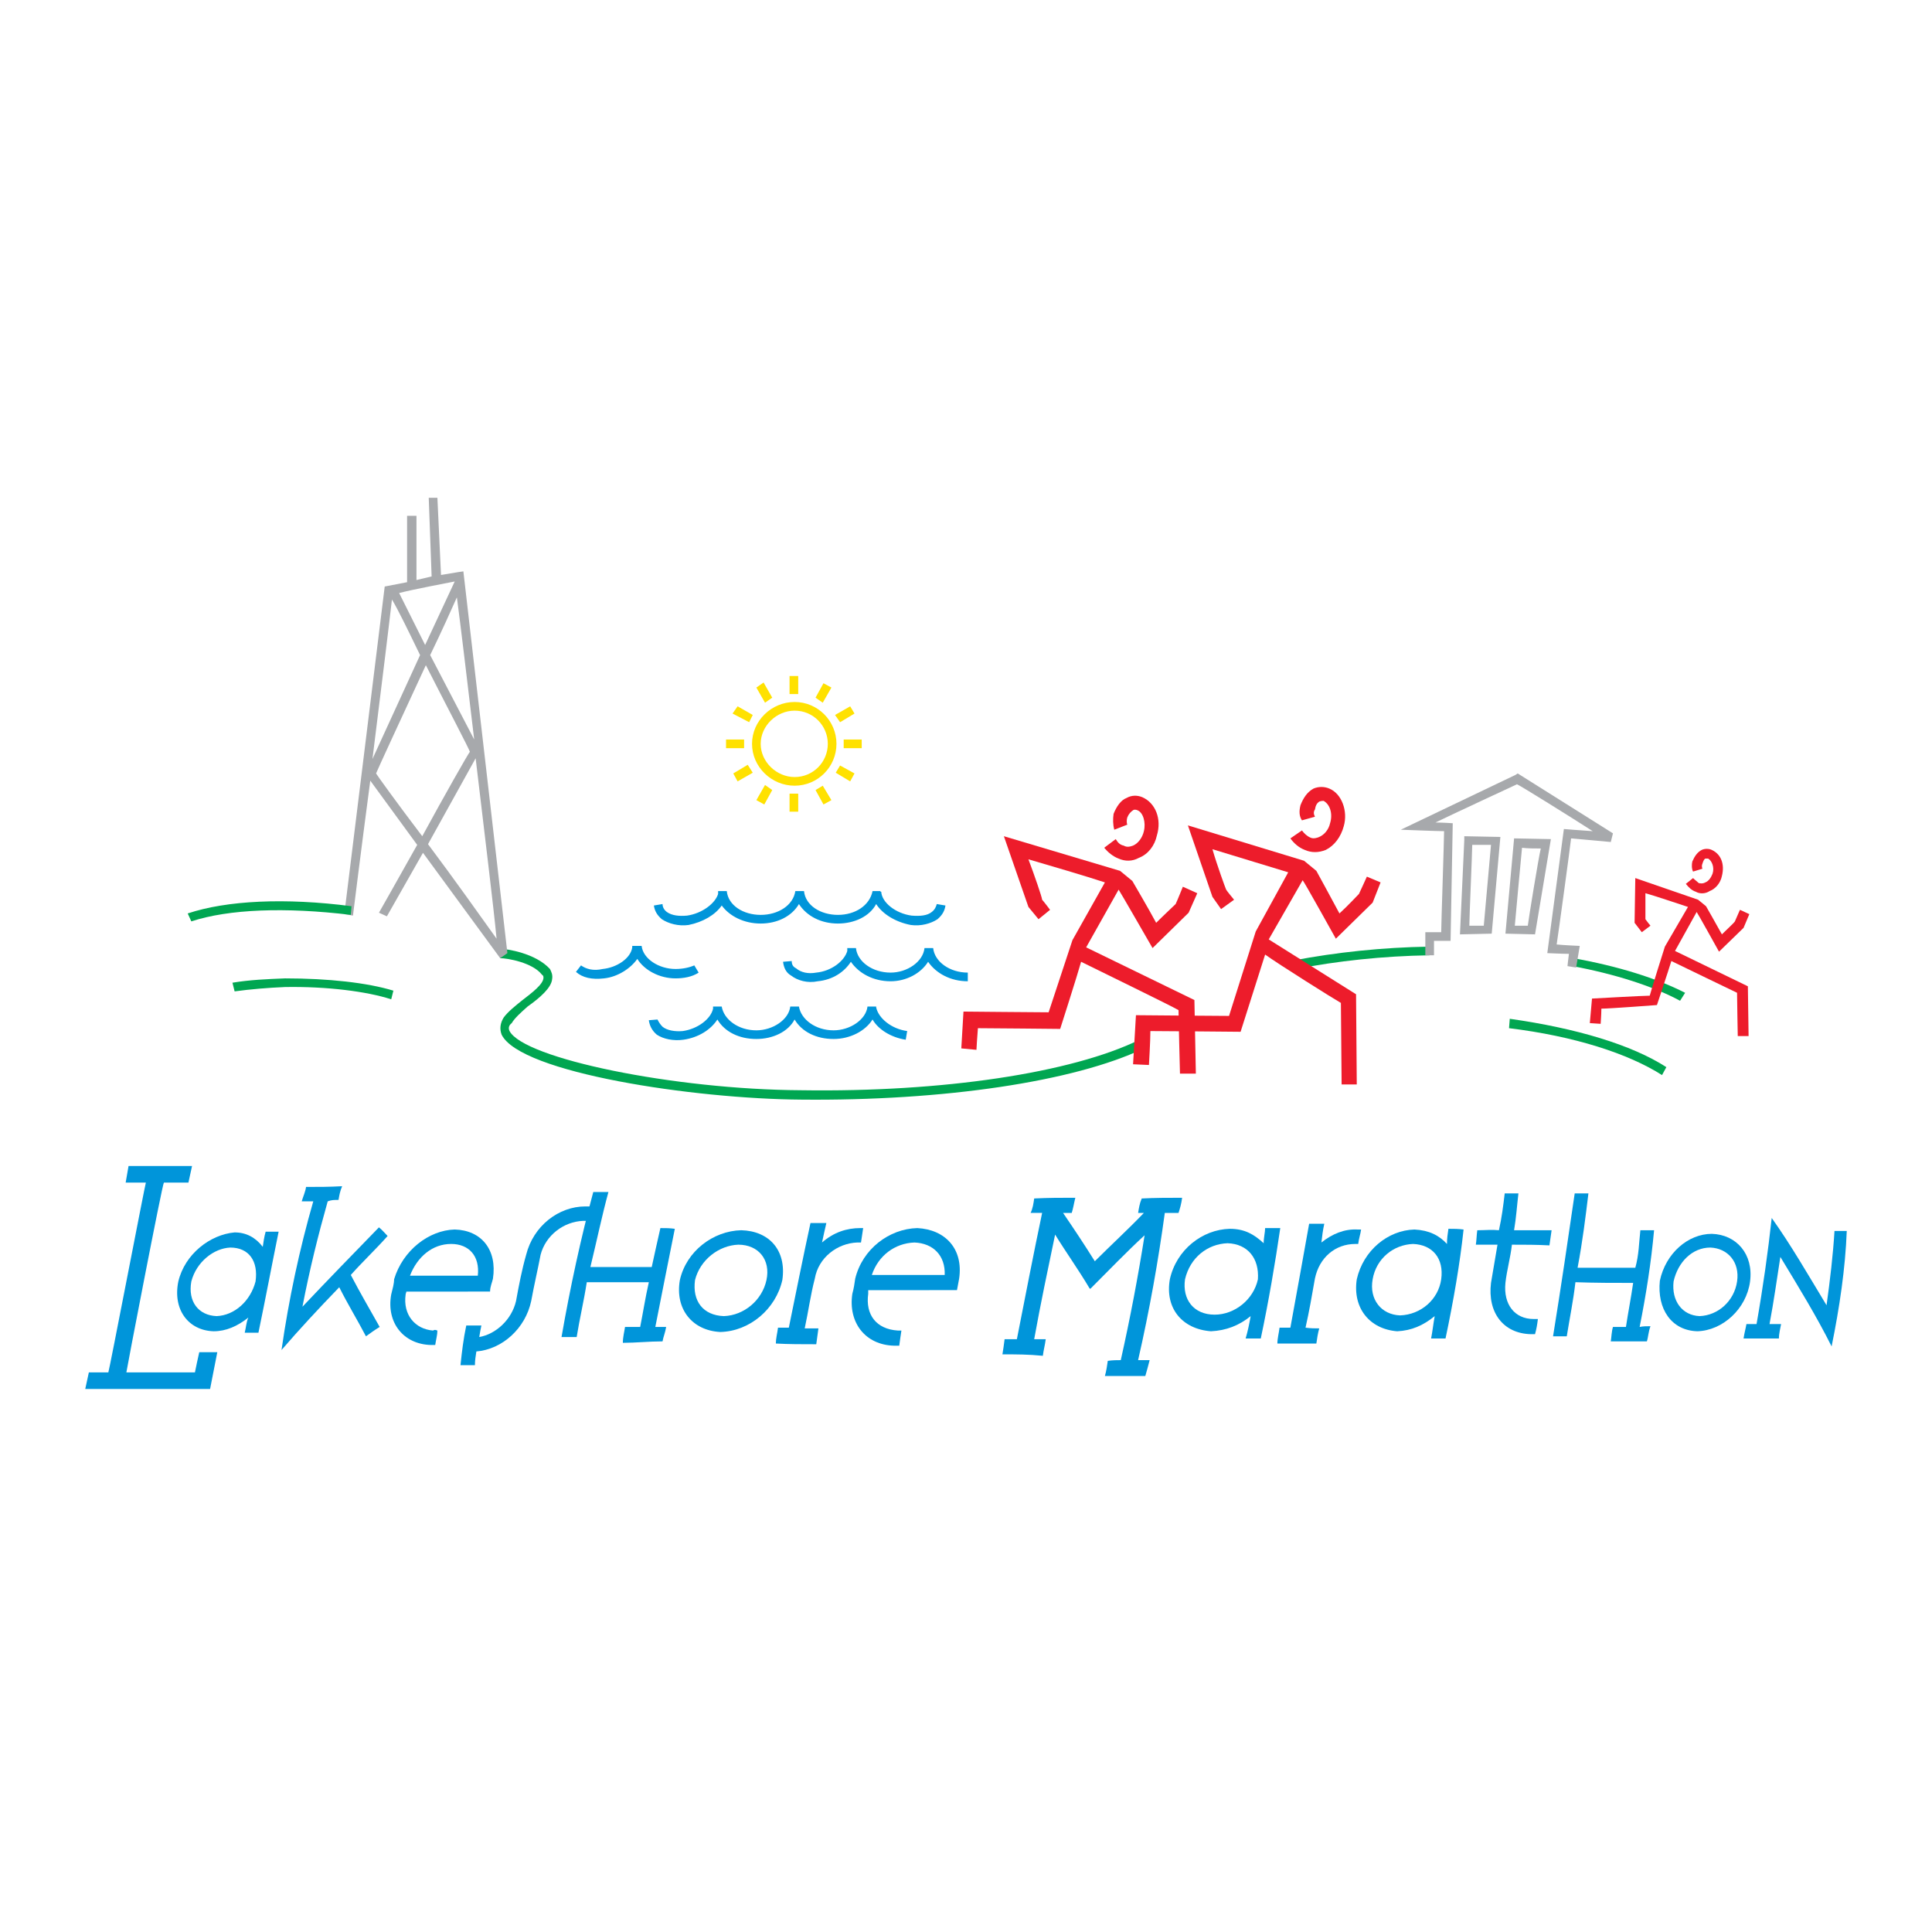 <?xml version="1.0" encoding="utf-8"?>
<!-- Generator: Adobe Illustrator 13.0.0, SVG Export Plug-In . SVG Version: 6.00 Build 14948)  -->
<!DOCTYPE svg PUBLIC "-//W3C//DTD SVG 1.0//EN" "http://www.w3.org/TR/2001/REC-SVG-20010904/DTD/svg10.dtd">
<svg version="1.0" id="Layer_1" xmlns="http://www.w3.org/2000/svg" xmlns:xlink="http://www.w3.org/1999/xlink" x="0px" y="0px"
	 width="192.756px" height="192.756px" viewBox="0 0 192.756 192.756" enable-background="new 0 0 192.756 192.756"
	 xml:space="preserve">
<g>
	<polygon fill-rule="evenodd" clip-rule="evenodd" fill="#FFFFFF" points="0,0 192.756,0 192.756,192.756 0,192.756 0,0 	"/>
	<path fill-rule="evenodd" clip-rule="evenodd" fill="#00A651" d="M156.965,95.598l-0.072,0.792
		c4.248,0.792,8.064,2.017,10.728,3.456l0.504-0.793C165.316,97.613,161.429,96.39,156.965,95.598L156.965,95.598z"/>
	<path fill-rule="evenodd" clip-rule="evenodd" fill="#00A651" d="M129.102,95.813l0.216,0.864c4.032-0.792,8.64-1.296,13.319-1.368
		v-0.864C137.885,94.518,133.277,95.021,129.102,95.813L129.102,95.813z"/>
	<path fill-rule="evenodd" clip-rule="evenodd" fill="#00A651" d="M150.557,102.582c6.48,0.791,11.88,2.52,15.264,4.68l0.432-0.793
		c-3.455-2.23-8.999-3.887-15.623-4.824L150.557,102.582L150.557,102.582z"/>
	<path fill-rule="evenodd" clip-rule="evenodd" fill="#00A651" d="M113.693,103.734c-6.768,3.311-19.655,5.254-33.767,5.039
		c-12.744-0.072-27.647-3.168-29.087-5.904c-0.144-0.287-0.072-0.576,0.216-0.791c0.288-0.504,0.936-1.08,1.583-1.656
		c1.224-0.865,2.376-1.873,2.448-2.736c0.072-0.432-0.072-0.72-0.216-1.008c-1.44-1.584-4.32-2.016-4.968-2.016v0.936
		c0.72,0,3.24,0.432,4.176,1.656c0.144,0.072,0.144,0.215,0.144,0.287c0,0.648-1.152,1.512-2.087,2.232
		c-0.72,0.576-1.44,1.152-1.872,1.729c-0.36,0.576-0.432,1.152-0.216,1.727c1.872,3.816,19.223,6.408,29.879,6.48
		c14.184,0.145,27.288-1.799,34.2-5.111L113.693,103.734L113.693,103.734z"/>
	<path fill-rule="evenodd" clip-rule="evenodd" fill="#0095DA" d="M66.031,91.71c0.648,0.432,1.656,0.72,2.664,0.576
		c1.44-0.288,2.664-1.008,3.312-1.944c0.792,1.08,2.232,1.8,3.888,1.8s3.096-0.72,3.816-1.944c0.792,1.224,2.232,1.944,3.888,1.944
		c1.656,0,3.168-0.72,3.816-1.944c0.648,1.008,1.944,1.8,3.456,2.088c1.008,0.144,2.016-0.144,2.664-0.576
		c0.504-0.432,0.72-0.864,0.792-1.368l-0.864-0.144c-0.072,0.288-0.216,0.576-0.504,0.792c-0.432,0.36-1.152,0.432-2.016,0.36
		c-1.583-0.216-2.952-1.296-3.023-2.376c0,0,0,0-0.072,0v-0.072h-0.792c-0.288,1.44-1.728,2.376-3.456,2.376
		s-3.24-0.936-3.384-2.376H79.35c-0.216,1.44-1.728,2.376-3.456,2.376c-1.728,0-3.24-0.936-3.384-2.376h-0.864v0.288
		c-0.288,0.936-1.584,1.944-3.096,2.16c-0.792,0.072-1.512,0-2.016-0.36c-0.288-0.216-0.432-0.504-0.432-0.792l-0.864,0.144
		C65.311,90.846,65.526,91.278,66.031,91.71L66.031,91.71z"/>
	<path fill-rule="evenodd" clip-rule="evenodd" fill="#0095DA" d="M87.414,100.494L87.414,100.494c0-0.072,0-0.072,0-0.072H86.55
		c-0.144,1.295-1.728,2.375-3.384,2.375c-1.8,0-3.24-1.08-3.456-2.375h-0.864c-0.144,1.295-1.728,2.375-3.384,2.375
		c-1.8,0-3.24-1.08-3.456-2.375h-0.864c0,0,0,0.072,0,0.215c-0.216,1.008-1.512,2.018-3.024,2.232
		c-0.792,0.072-1.584-0.072-2.016-0.432c-0.216-0.217-0.36-0.432-0.504-0.721l-0.864,0.072c0.072,0.504,0.288,1.008,0.792,1.439
		c0.648,0.434,1.656,0.648,2.664,0.506c1.512-0.217,2.736-1.01,3.384-2.018c0.72,1.225,2.16,1.945,3.888,1.945
		c1.656,0,3.168-0.721,3.816-1.945c0.72,1.225,2.16,1.945,3.888,1.945c1.656,0,3.168-0.793,3.888-1.945
		c0.576,1.008,1.872,1.801,3.312,2.018l0.144-0.865C88.926,102.654,87.63,101.574,87.414,100.494L87.414,100.494z"/>
	<path fill-rule="evenodd" clip-rule="evenodd" fill="#0095DA" d="M93.102,94.589h-0.864c-0.145,1.368-1.728,2.448-3.384,2.448
		c-1.8,0-3.312-1.08-3.456-2.448h-0.864v0.288c-0.288,1.008-1.584,2.016-3.096,2.16c-0.792,0.145-1.512,0-2.016-0.432
		c-0.288-0.144-0.432-0.36-0.432-0.72l-0.864,0.072c0.072,0.576,0.288,1.08,0.792,1.369c0.648,0.504,1.656,0.791,2.664,0.576
		c1.512-0.145,2.664-0.937,3.312-1.945c0.792,1.152,2.232,1.945,3.96,1.945c1.583,0,3.023-0.793,3.744-1.945
		c0.792,1.152,2.232,1.945,3.96,1.945v-0.865C94.758,97.037,93.246,95.958,93.102,94.589L93.102,94.589z"/>
	<path fill-rule="evenodd" clip-rule="evenodd" fill="#0095DA" d="M69.703,97.037l-0.432-0.72c-0.504,0.216-1.152,0.36-1.872,0.36
		c-1.656,0-3.24-1.008-3.384-2.304h-0.936c0,0,0,0.072,0,0.144c-0.144,1.08-1.512,2.016-2.952,2.16c-0.936,0.216-1.656,0-2.16-0.36
		l-0.504,0.648c0.648,0.576,1.584,0.792,2.808,0.648c1.368-0.145,2.664-1.008,3.312-1.944c0.72,1.152,2.231,1.944,3.815,1.944
		C68.19,97.613,69.055,97.469,69.703,97.037L69.703,97.037z"/>
	<polygon fill-rule="evenodd" clip-rule="evenodd" fill="#FFE100" points="72.438,74.646 74.239,74.646 74.239,73.782 
		72.438,73.782 72.438,74.646 	"/>
	<polygon fill-rule="evenodd" clip-rule="evenodd" fill="#FFE100" points="84.174,74.646 85.974,74.646 85.974,73.782 
		84.174,73.782 84.174,74.646 	"/>
	<polygon fill-rule="evenodd" clip-rule="evenodd" fill="#FFE100" points="78.774,69.246 79.638,69.246 79.638,67.446 
		78.774,67.446 78.774,69.246 	"/>
	<polygon fill-rule="evenodd" clip-rule="evenodd" fill="#FFE100" points="78.774,80.982 79.638,80.982 79.638,79.182 
		78.774,79.182 78.774,80.982 	"/>
	<polygon fill-rule="evenodd" clip-rule="evenodd" fill="#FFE100" points="81.366,78.822 82.158,80.262 82.95,79.83 82.086,78.39 
		81.366,78.822 	"/>
	<polygon fill-rule="evenodd" clip-rule="evenodd" fill="#FFE100" points="77.046,69.606 76.183,68.094 75.462,68.598 76.327,70.11 
		77.046,69.606 	"/>
	<polygon fill-rule="evenodd" clip-rule="evenodd" fill="#FFE100" points="85.254,71.19 84.822,70.47 83.311,71.334 83.814,72.054 
		85.254,71.19 	"/>
	<polygon fill-rule="evenodd" clip-rule="evenodd" fill="#FFE100" points="73.159,77.166 73.591,77.958 75.103,77.094 
		74.599,76.302 73.159,77.166 	"/>
	<polygon fill-rule="evenodd" clip-rule="evenodd" fill="#FFE100" points="83.382,77.094 84.822,77.958 85.254,77.166 
		83.814,76.374 83.382,77.094 	"/>
	<polygon fill-rule="evenodd" clip-rule="evenodd" fill="#FFE100" points="75.103,71.334 73.591,70.47 73.086,71.19 74.743,72.054 
		75.103,71.334 	"/>
	<polygon fill-rule="evenodd" clip-rule="evenodd" fill="#FFE100" points="82.95,68.598 82.158,68.167 81.366,69.606 82.086,70.11 
		82.95,68.598 	"/>
	<polygon fill-rule="evenodd" clip-rule="evenodd" fill="#FFE100" points="75.462,79.83 76.254,80.262 77.046,78.822 76.327,78.318 
		75.462,79.83 	"/>
	<path fill-rule="evenodd" clip-rule="evenodd" fill="#FFE100" d="M79.278,70.038c-2.304,0-4.248,1.872-4.248,4.176
		c0,2.304,1.944,4.176,4.248,4.176s4.176-1.872,4.176-4.176C83.454,71.91,81.582,70.038,79.278,70.038L79.278,70.038z
		 M79.278,77.526c-1.8,0-3.384-1.512-3.384-3.312c0-1.8,1.584-3.312,3.384-3.312c1.872,0,3.312,1.512,3.312,3.312
		C82.59,76.014,81.15,77.526,79.278,77.526L79.278,77.526z"/>
	<path fill-rule="evenodd" clip-rule="evenodd" fill="#A7A9AC" d="M160.709,84.006l0.216-0.864l-9.504-5.976l-0.216,0.144
		l-11.448,5.472c0,0,3.672,0.144,4.32,0.144c0,0.792-0.288,9.36-0.288,10.08c-0.504,0-1.584,0-1.584,0v2.304h0.864
		c0,0,0-0.864,0-1.44c0.504,0,1.655,0,1.655,0l0.216-11.736c0,0-1.079-0.072-1.728-0.072c2.232-1.08,7.848-3.671,8.136-3.815
		c0.36,0.144,5.544,3.384,7.56,4.68c-1.151-0.072-2.88-0.216-2.88-0.216l-1.655,12.383c0,0,1.584,0.072,2.159,0.072
		c-0.071,0.504-0.144,1.224-0.144,1.224l0.864,0.144l0.359-2.16c0,0-1.655-0.072-2.304-0.144c0.144-0.864,1.368-9.864,1.44-10.583
		C157.541,83.718,160.709,84.006,160.709,84.006L160.709,84.006z"/>
	<path fill-rule="evenodd" clip-rule="evenodd" fill="#A7A9AC" d="M146.093,83.79l-0.432,9.432l3.168-0.072l0.864-9.648
		l-3.601-0.072V83.79L146.093,83.79z M146.885,84.294c0.504,0,1.296,0,1.872,0c-0.072,0.792-0.648,7.344-0.72,8.064
		c-0.433,0-1.008,0-1.44,0C146.597,91.494,146.885,85.014,146.885,84.294L146.885,84.294z"/>
	<path fill-rule="evenodd" clip-rule="evenodd" fill="#A7A9AC" d="M151.061,83.646l-0.863,9.504l2.951,0.072l1.584-9.504
		L151.061,83.646L151.061,83.646z M152.429,92.358c-0.432,0-0.864,0-1.296,0c0.072-0.864,0.648-7.056,0.72-7.776
		c0.504,0.072,1.296,0.072,1.872,0.072C153.509,85.518,152.501,91.71,152.429,92.358L152.429,92.358z"/>
	<path fill-rule="evenodd" clip-rule="evenodd" fill="#0095DA" d="M118.229,127.637c0.504-2.16,2.231-3.527,4.248-3.6
		c2.016,0.072,3.168,1.512,3.024,3.6c-0.433,2.016-2.305,3.527-4.32,3.527C119.094,131.164,117.941,129.652,118.229,127.637
		L118.229,127.637z M127.733,122.525c-0.504,0-0.936,0-1.512,0c0,0.432-0.145,0.936-0.145,1.512
		c-0.936-0.863-1.872-1.439-3.384-1.439c-2.736,0.07-5.328,2.088-5.976,5.039c-0.504,2.881,1.224,4.969,4.104,5.184
		c1.512-0.072,2.809-0.576,3.96-1.512c-0.144,0.793-0.288,1.512-0.504,2.232c0.576,0,1.008,0,1.512,0
		C126.581,129.797,127.229,125.98,127.733,122.525L127.733,122.525z"/>
	<path fill-rule="evenodd" clip-rule="evenodd" fill="#0095DA" d="M149.549,122.74c0.288-1.295,0.432-2.447,0.576-3.672
		c0.504,0,0.936,0,1.368,0c-0.145,1.225-0.216,2.377-0.433,3.672c1.368,0,2.448,0,3.744,0c-0.072,0.504-0.145,1.008-0.216,1.512
		c-1.296-0.07-2.448-0.07-3.744-0.07c-0.144,1.295-0.504,2.52-0.647,3.814c-0.217,2.16,0.936,3.602,2.808,3.602
		c0.144,0,0.288,0,0.432,0c-0.072,0.576-0.144,1.008-0.288,1.512c-0.144,0-0.288,0-0.432,0c-2.736-0.072-4.32-2.16-3.96-5.113
		c0.216-1.295,0.432-2.52,0.648-3.814c-0.721,0-1.44,0-2.16,0c0.071-0.434,0.071-0.938,0.144-1.441
		C148.181,122.74,148.829,122.668,149.549,122.74L149.549,122.74z"/>
	<path fill-rule="evenodd" clip-rule="evenodd" fill="#0095DA" d="M166.973,127.854c0.432-1.945,1.872-3.385,3.672-3.385
		c1.728,0.072,2.952,1.439,2.664,3.385c-0.288,1.943-1.872,3.383-3.744,3.455C167.836,131.236,166.756,129.797,166.973,127.854
		L166.973,127.854z M165.604,127.781c-0.288,2.809,1.151,4.967,3.744,5.039c2.52-0.072,4.896-2.23,5.256-4.967
		c0.359-2.736-1.368-4.68-3.816-4.752C168.412,123.102,166.181,125.045,165.604,127.781L165.604,127.781z"/>
	<path fill-rule="evenodd" clip-rule="evenodd" fill="#0095DA" d="M19.088,127.854c0.504-1.945,2.232-3.312,3.888-3.385
		c1.872,0,2.808,1.367,2.52,3.385c-0.504,1.943-2.088,3.383-3.888,3.455C19.808,131.236,18.728,129.869,19.088,127.854
		L19.088,127.854z M27.799,122.885c-0.36,0-0.864,0-1.295,0c-0.144,0.504-0.216,1.008-0.288,1.512
		c-0.72-0.936-1.656-1.439-2.808-1.439c-2.448,0.217-4.968,2.16-5.616,4.896c-0.576,2.807,1.008,4.895,3.528,4.967
		c1.224,0,2.376-0.504,3.456-1.367c-0.216,0.504-0.216,0.936-0.36,1.512c0.504,0,0.936,0,1.368,0
		C26.504,129.51,27.152,126.053,27.799,122.885L27.799,122.885z"/>
	<path fill-rule="evenodd" clip-rule="evenodd" fill="#0095DA" d="M40.903,127.277c0.72-1.873,2.232-3.168,4.104-3.168
		c1.8,0,2.88,1.223,2.664,3.168C45.367,127.277,43.207,127.277,40.903,127.277L40.903,127.277z M48.895,128.861
		c0-0.504,0.216-0.936,0.288-1.297c0.432-2.879-1.152-4.824-3.816-4.896c-2.592,0.072-5.184,2.09-6.048,4.969
		c0,0.432-0.144,0.936-0.288,1.512c-0.504,2.809,1.224,4.969,3.96,5.041c0.072,0,0.216,0,0.432,0
		c0.072-0.504,0.216-1.01,0.216-1.441c-0.072,0-0.216-0.143-0.432,0c-1.8-0.143-3.024-1.584-2.736-3.6
		c0-0.072,0.072-0.215,0.072-0.287C43.423,128.861,46.015,128.861,48.895,128.861L48.895,128.861z"/>
	<path fill-rule="evenodd" clip-rule="evenodd" fill="#0095DA" d="M69.343,127.709c0.504-2.016,2.376-3.457,4.32-3.527
		c2.016,0,3.24,1.512,2.808,3.527c-0.432,2.016-2.232,3.527-4.248,3.6C70.135,131.236,69.055,129.797,69.343,127.709L69.343,127.709
		z M67.831,127.709c-0.504,2.881,1.224,5.039,4.032,5.184c2.952-0.072,5.544-2.303,6.191-5.184c0.432-2.951-1.295-4.896-4.104-4.969
		C71.143,122.812,68.479,124.828,67.831,127.709L67.831,127.709z"/>
	<path fill-rule="evenodd" clip-rule="evenodd" fill="#0095DA" d="M86.982,127.205c0.648-1.943,2.304-3.168,4.248-3.24
		c1.872,0.072,3.096,1.297,3.024,3.24C91.734,127.205,89.502,127.205,86.982,127.205L86.982,127.205z M95.478,128.717
		c0.072-0.359,0.144-0.791,0.216-1.152c0.432-2.951-1.368-4.896-4.176-5.039c-2.808,0.072-5.472,2.088-6.192,5.039
		c-0.072,0.504-0.144,1.008-0.288,1.512c-0.432,2.881,1.296,5.113,4.176,5.184c0.144,0,0.36,0,0.504,0
		c0.072-0.504,0.144-1.08,0.216-1.512c-0.072,0-0.288,0-0.36,0c-2.16-0.143-3.24-1.584-2.952-3.672c0-0.072,0-0.215,0-0.359
		C89.718,128.717,92.454,128.717,95.478,128.717L95.478,128.717z"/>
	<path fill-rule="evenodd" clip-rule="evenodd" fill="#0095DA" d="M38.671,123.316c-0.216-0.215-0.504-0.576-0.864-0.863
		c-2.592,2.664-5.112,5.256-7.632,7.92c0.72-3.744,1.584-7.199,2.52-10.512c0.36-0.145,0.648-0.145,1.08-0.145
		c0.072-0.432,0.144-0.863,0.36-1.367c-1.296,0.072-2.304,0.072-3.6,0.072c-0.072,0.504-0.288,0.936-0.432,1.439
		c0.432,0,0.792,0,1.152,0c-1.368,4.752-2.448,9.791-3.168,14.832c1.8-2.088,3.672-4.104,5.76-6.264
		c0.864,1.727,1.8,3.238,2.664,4.895c0.504-0.359,0.792-0.576,1.368-0.936c-1.008-1.799-1.944-3.385-2.88-5.184
		C36.151,125.908,37.52,124.613,38.671,123.316L38.671,123.316z"/>
	<path fill-rule="evenodd" clip-rule="evenodd" fill="#0095DA" d="M135.438,122.668c-1.296-0.07-2.521,0.434-3.601,1.297
		c0.072-0.648,0.145-1.225,0.288-1.871c-0.576,0-0.936,0-1.512,0c-0.576,3.238-1.225,6.84-1.872,10.367c-0.36,0-0.72,0-1.08,0
		c-0.071,0.576-0.216,1.08-0.216,1.584c1.296,0,2.52,0,3.888,0c0.072-0.504,0.145-1.008,0.288-1.512c-0.432,0-0.864,0-1.368-0.072
		c0.36-1.584,0.648-3.24,0.937-4.896c0.432-2.088,2.016-3.455,4.031-3.455c0.145,0,0.217,0,0.288,0
		c0.072-0.576,0.217-0.936,0.288-1.441C135.726,122.668,135.509,122.668,135.438,122.668L135.438,122.668z"/>
	<path fill-rule="evenodd" clip-rule="evenodd" fill="#0095DA" d="M85.83,122.525c-1.368,0-2.664,0.432-3.816,1.439
		c0.144-0.721,0.288-1.297,0.432-1.943c-0.504,0-1.008,0-1.584,0c-0.72,3.311-1.44,6.912-2.16,10.439c-0.36,0-0.648,0-1.08,0
		c-0.072,0.576-0.215,1.08-0.215,1.584c1.295,0.072,2.592,0.072,4.032,0.072c0.072-0.576,0.144-1.08,0.216-1.584
		c-0.432,0-0.936,0-1.368,0c0.36-1.656,0.576-3.312,1.008-4.969c0.36-2.088,2.232-3.527,4.248-3.6c0.144,0,0.288,0,0.36,0
		c0.072-0.504,0.144-1.008,0.216-1.439C86.046,122.525,85.902,122.525,85.83,122.525L85.83,122.525z"/>
	<path fill-rule="evenodd" clip-rule="evenodd" fill="#0095DA" d="M165.028,122.74c-0.432,0-0.863,0-1.368,0
		c-0.144,1.297-0.144,2.449-0.504,3.744c-1.8,0-3.672,0-5.76,0c0.504-2.664,0.792-5.039,1.08-7.416c-0.36,0-0.864,0-1.368,0
		c-0.647,4.465-1.368,9.361-2.16,14.256c0.433,0,0.864,0,1.368,0c0.288-1.799,0.648-3.527,0.864-5.398
		c2.016,0.07,3.815,0.07,5.76,0.07c-0.216,1.514-0.504,2.953-0.72,4.393c-0.432,0-0.792,0-1.296,0
		c-0.145,0.504-0.145,1.008-0.216,1.439c1.151,0,2.376,0,3.6,0c0.144-0.432,0.144-0.936,0.36-1.512c-0.36,0-0.721,0-1.08,0.072
		C164.236,129.148,164.74,125.908,165.028,122.74L165.028,122.74z"/>
	<path fill-rule="evenodd" clip-rule="evenodd" fill="#0095DA" d="M182.74,134.332c0.792-3.887,1.368-7.775,1.512-11.52
		c-0.36,0-0.792,0-1.224,0c-0.145,2.377-0.433,4.824-0.792,7.416c-1.872-3.096-3.528-5.977-5.472-8.711
		c-0.36,3.311-0.864,6.912-1.513,10.584c-0.288,0-0.647,0-1.008,0c-0.072,0.432-0.216,0.936-0.288,1.439c1.225,0,2.232,0,3.528,0
		c0-0.504,0.144-1.008,0.216-1.439c-0.432,0-0.72,0-1.152,0c0.433-2.305,0.721-4.393,1.08-6.697
		C179.5,128.5,181.229,131.309,182.74,134.332L182.74,134.332z"/>
	<path fill-rule="evenodd" clip-rule="evenodd" fill="#0095DA" d="M67.327,122.598c-0.504-0.072-0.936-0.072-1.44-0.072
		c-0.288,1.295-0.576,2.52-0.864,3.887c-2.087,0-4.032,0-6.12,0c0.648-2.664,1.152-5.111,1.8-7.486c-0.504,0-1.008,0-1.512,0
		c-1.224,4.535-2.304,9.504-3.168,14.471c0.504,0,1.008,0,1.512,0c0.288-1.799,0.72-3.6,1.008-5.471c2.232,0,4.104,0,6.192,0
		c-0.36,1.584-0.576,3.023-0.864,4.463c-0.504,0-1.008,0-1.512,0c-0.072,0.504-0.216,1.008-0.216,1.584
		c1.296,0,2.592-0.145,3.959-0.145c0.072-0.432,0.288-0.936,0.36-1.439c-0.36,0-0.72,0-1.08,0
		C66.031,129.076,66.679,125.836,67.327,122.598L67.327,122.598z"/>
	<path fill-rule="evenodd" clip-rule="evenodd" fill="#0095DA" d="M136.949,127.637c0.36-2.088,2.088-3.455,4.031-3.527
		c1.944,0.072,3.097,1.439,2.809,3.527c-0.288,2.016-2.017,3.527-4.104,3.6C137.813,131.164,136.589,129.652,136.949,127.637
		L136.949,127.637z M146.021,122.668c-0.504-0.07-1.008-0.07-1.512-0.07c-0.072,0.504-0.144,0.936-0.144,1.512
		c-0.792-0.865-1.801-1.369-3.24-1.441c-2.664,0.072-5.111,2.09-5.76,4.969c-0.432,2.881,1.296,4.969,4.032,5.184
		c1.439-0.072,2.592-0.576,3.743-1.512c-0.144,0.793-0.216,1.512-0.359,2.232c0.504,0,0.936,0,1.439,0
		C145.013,129.797,145.661,126.053,146.021,122.668L146.021,122.668z"/>
	<path fill-rule="evenodd" clip-rule="evenodd" fill="#0095DA" d="M58.399,120.365c-2.664,0-5.184,1.943-5.904,4.824
		c-0.432,1.512-0.72,3.023-1.008,4.607c-0.432,1.871-2.016,3.312-3.672,3.6c0.072-0.432,0.144-0.863,0.216-1.152
		c-0.576,0-1.08,0-1.512,0c-0.288,1.369-0.432,2.592-0.576,3.961c0.432,0,0.864,0,1.44,0c0-0.504,0.072-0.865,0.144-1.369
		c2.592-0.215,4.896-2.303,5.472-5.039c0.288-1.584,0.648-3.096,0.936-4.607c0.504-1.945,2.304-3.312,4.248-3.385
		c0.072,0,0.216,0,0.36,0c0.216-0.504,0.216-0.936,0.36-1.439C58.759,120.365,58.543,120.365,58.399,120.365L58.399,120.365z"/>
	<path fill-rule="evenodd" clip-rule="evenodd" fill="#0095DA" d="M117.581,121.014c0.145-0.434,0.288-0.938,0.36-1.512
		c-1.368,0-2.664,0-4.031,0.07c-0.217,0.504-0.288,1.008-0.36,1.441c0.144,0,0.432,0,0.576,0c-1.513,1.584-3.168,3.096-4.896,4.822
		c-1.08-1.727-2.088-3.238-3.168-4.822c0.36,0,0.576,0,0.864,0c0.144-0.434,0.216-0.938,0.36-1.512c-1.44,0-2.664,0-4.104,0.07
		c-0.072,0.504-0.144,1.008-0.36,1.441c0.433,0,0.864,0,1.152,0c-0.864,4.104-1.655,8.207-2.52,12.6c-0.36,0-0.792,0-1.224,0
		c-0.072,0.576-0.145,1.08-0.217,1.512c1.368,0,2.593,0,4.032,0.145c0.072-0.576,0.216-1.08,0.288-1.656c-0.36,0-0.721,0-1.152,0
		c0.648-3.6,1.368-6.984,2.088-10.439c1.152,1.871,2.304,3.455,3.456,5.398c0.072,0,0,0,0,0h0.072l0,0l0,0
		c1.944-1.943,3.6-3.672,5.399-5.328c-0.647,4.105-1.439,8.281-2.376,12.457c-0.359,0-0.792,0-1.296,0.072
		c-0.071,0.504-0.144,1.008-0.288,1.512c1.44,0,2.664,0,4.032,0c0.145-0.504,0.288-1.008,0.433-1.584c-0.433,0-0.721,0-1.152,0
		c1.152-5.041,2.016-9.936,2.664-14.688C116.718,121.014,117.149,121.014,117.581,121.014L117.581,121.014z"/>
	<path fill-rule="evenodd" clip-rule="evenodd" fill="#0095DA" d="M19.88,134.908c0,0-0.432,1.945-0.432,2.016
		c-0.072,0-6.696,0-6.84,0c0-0.143,3.6-18.863,3.744-18.936c0.072,0,2.448,0,2.448,0l0.36-1.654h-6.335l-0.288,1.654
		c0,0,1.8,0,2.016,0c-0.072,0.145-3.672,18.865-3.744,18.936c-0.072,0-1.944,0-1.944,0l-0.36,1.656H20.96l0.72-3.672H19.88
		L19.88,134.908z"/>
	<path fill-rule="evenodd" clip-rule="evenodd" fill="#ED1C2B" d="M129.965,87.822c0.072,0,3.312,5.832,3.312,5.832l3.672-3.6
		l0.792-2.016l-1.368-0.576c0,0-0.647,1.44-0.792,1.728c-0.144,0.144-1.152,1.224-1.944,1.944c-0.647-1.224-2.304-4.248-2.304-4.248
		l-1.224-1.008l-11.592-3.528l2.448,7.128l0.863,1.224l1.296-0.936c0,0-0.72-0.864-0.792-1.008c-0.071-0.144-0.936-2.52-1.367-4.032
		c1.655,0.504,5.903,1.8,7.56,2.304l-3.24,5.904c0,0-2.376,7.488-2.664,8.424c-1.008,0-9.287-0.072-9.287-0.072l-0.288,4.896
		l1.584,0.072c0,0,0.144-2.377,0.144-3.385c1.296,0,9,0.072,9,0.072s1.944-6.12,2.448-7.704c1.296,0.936,6.911,4.464,7.56,4.823
		c0,0.793,0.072,8.137,0.072,8.137h1.512l-0.072-9l-8.712-5.472L129.965,87.822L129.965,87.822z"/>
	<path fill-rule="evenodd" clip-rule="evenodd" fill="#ED1C2B" d="M131.621,83.502c-0.144,0.072-0.576,0.216-0.864,0.072
		c-0.359-0.144-0.647-0.432-0.863-0.72l-1.152,0.792c0.36,0.504,0.864,0.936,1.44,1.152c0.647,0.288,1.367,0.288,2.088,0
		c0.863-0.432,1.512-1.296,1.8-2.376c0.432-1.512-0.216-3.24-1.44-3.744c-0.504-0.216-1.08-0.216-1.584,0
		c-0.647,0.36-1.008,0.936-1.296,1.656c-0.144,0.576-0.144,1.08,0.145,1.512l1.296-0.36c-0.145-0.288-0.145-0.504,0-0.72
		c0.071-0.432,0.216-0.648,0.432-0.792c0.216-0.072,0.36-0.072,0.432-0.072c0.648,0.36,0.937,1.296,0.648,2.232
		C132.558,82.782,132.125,83.286,131.621,83.502L131.621,83.502z"/>
	<path fill-rule="evenodd" clip-rule="evenodd" fill="#ED1C2B" d="M108.366,94.518l3.239-5.76c0.072,0.072,3.385,5.832,3.385,5.832
		l3.6-3.528l0.863-1.944l-1.439-0.648c0,0-0.576,1.44-0.721,1.728c-0.144,0.144-1.224,1.152-1.943,1.872
		c-0.647-1.224-2.376-4.176-2.376-4.176l-1.224-1.008l-11.592-3.456l2.448,7.056l1.007,1.224l1.152-0.936
		c0,0-0.647-0.864-0.792-1.008c0-0.216-0.792-2.52-1.367-4.032c1.728,0.504,5.903,1.728,7.631,2.304l-3.239,5.76
		c0,0-2.088,6.335-2.376,7.2c-0.937,0-8.496-0.072-8.496-0.072l-0.216,3.672l1.512,0.145c0,0,0.072-1.369,0.144-2.16
		c1.224,0,8.208,0.072,8.208,0.072s1.729-5.4,2.088-6.697c1.297,0.648,9,4.392,9.72,4.824c0,0.793,0.145,6.336,0.145,6.336h1.584
		l-0.145-7.344L108.366,94.518L108.366,94.518z"/>
	<path fill-rule="evenodd" clip-rule="evenodd" fill="#ED1C2B" d="M113.046,84.366c-0.216,0.072-0.576,0.216-0.937,0
		c-0.359-0.072-0.575-0.288-0.792-0.648l-1.151,0.864c0.359,0.432,0.863,0.864,1.439,1.08c0.648,0.288,1.368,0.288,2.017-0.072
		c0.936-0.36,1.583-1.224,1.8-2.232c0.504-1.656-0.145-3.24-1.44-3.816c-0.504-0.216-1.08-0.216-1.584,0.072
		c-0.576,0.216-1.008,0.864-1.296,1.584c-0.072,0.503-0.072,1.08,0.072,1.583l1.296-0.504c-0.072-0.144-0.072-0.504,0-0.72
		c0.144-0.359,0.36-0.576,0.576-0.72c0.072-0.072,0.288-0.072,0.432,0c0.576,0.216,0.864,1.224,0.648,2.088
		C113.981,83.574,113.55,84.15,113.046,84.366L113.046,84.366z"/>
	<path fill-rule="evenodd" clip-rule="evenodd" fill="#A7A9AC" d="M50.623,95.093l-4.392-38.087l-0.504,0.072l-1.728,0.288
		l-0.36-7.704h-0.864l0.288,7.848l-1.512,0.36v-6.408h-0.936v6.624l-2.232,0.432l-4.032,32.687l0.864,0.144
		c0,0,0.792-6.408,1.728-13.463l4.68,6.408c-2.016,3.6-3.815,6.768-3.815,6.768l0.792,0.36l3.6-6.336l7.704,10.512L50.623,95.093
		L50.623,95.093L50.623,95.093L50.623,95.093z M47.311,73.782l-4.392-8.424c1.152-2.376,2.088-4.464,2.664-5.76
		C45.943,62.262,46.591,67.734,47.311,73.782L47.311,73.782z M45.439,58.014L45.439,58.014L45.439,58.014L45.439,58.014
		L45.439,58.014z M42.415,64.35l-2.592-5.184c1.368-0.36,4.824-1.008,5.544-1.152L42.415,64.35L42.415,64.35z M39.104,59.814
		c0.576,0.936,1.656,3.168,2.808,5.544l-4.752,10.368C38.023,68.814,38.887,61.758,39.104,59.814L39.104,59.814z M37.52,77.166
		c0.072-0.216,2.664-5.832,4.968-10.8c2.088,4.104,4.32,8.352,4.392,8.64c-0.144,0.144-2.52,4.32-4.752,8.424
		C39.607,80.118,37.591,77.31,37.52,77.166L37.52,77.166z M47.455,75.654c0.864,7.344,1.8,14.904,2.088,18
		c-1.44-2.016-4.248-5.976-6.84-9.432L47.455,75.654L47.455,75.654z"/>
	<path fill-rule="evenodd" clip-rule="evenodd" fill="#00A651" d="M35,91.278l0.072-0.864c-6.624-0.864-12.456-0.576-16.344,0.72
		l0.36,0.792C22.832,90.702,28.447,90.486,35,91.278L35,91.278z"/>
	<path fill-rule="evenodd" clip-rule="evenodd" fill="#00A651" d="M28.447,97.613c-1.799,0.072-3.527,0.145-5.255,0.432l0.216,0.865
		c1.584-0.217,3.312-0.361,5.04-0.434c4.176-0.07,8.136,0.434,10.584,1.225l0.216-0.863C36.655,98.045,32.768,97.613,28.447,97.613
		L28.447,97.613z"/>
	<path fill-rule="evenodd" clip-rule="evenodd" fill="#ED1C2B" d="M167.116,94.877l2.16-3.888c0.072,0.072,2.231,3.96,2.231,3.96
		l2.448-2.376l0.576-1.368l-0.936-0.432c0,0-0.433,1.008-0.504,1.152c-0.072,0.144-0.792,0.792-1.297,1.296
		c-0.432-0.792-1.584-2.808-1.584-2.808l-0.792-0.648l-6.264-2.16l-0.071,4.464l0.72,0.936l0.864-0.648c0,0-0.36-0.432-0.504-0.648
		c0-0.288,0-1.728,0-2.592c0.792,0.216,3.167,1.008,4.247,1.368l-2.304,3.959c0,0-1.368,4.32-1.512,4.896
		c-0.648,0-5.76,0.287-5.76,0.287l-0.217,2.449l1.08,0.072c0,0,0.072-1.01,0.072-1.514c0.792,0,5.544-0.359,5.544-0.359
		s1.152-3.456,1.439-4.392c0.864,0.432,6.12,2.953,6.553,3.167c0,0.576,0.071,4.32,0.071,4.32h1.08l-0.071-4.967L167.116,94.877
		L167.116,94.877z M170.141,88.038c-0.145,0.072-0.288,0.144-0.648,0.072c-0.144-0.144-0.359-0.288-0.576-0.504l-0.72,0.576
		c0.288,0.36,0.576,0.648,1.008,0.792c0.36,0.216,0.937,0.216,1.368-0.072c0.576-0.216,1.08-0.792,1.224-1.512
		c0.288-1.152-0.071-2.16-1.008-2.592c-0.288-0.144-0.72-0.144-1.008,0c-0.432,0.216-0.72,0.648-0.936,1.152
		c-0.072,0.288-0.072,0.72,0.071,1.008l0.937-0.288c-0.072-0.144-0.072-0.36,0-0.504c0.071-0.216,0.144-0.432,0.288-0.504
		c0.071,0,0.216,0,0.288,0c0.359,0.216,0.647,0.864,0.432,1.512C170.717,87.534,170.5,87.894,170.141,88.038L170.141,88.038z"/>
</g>
</svg>
